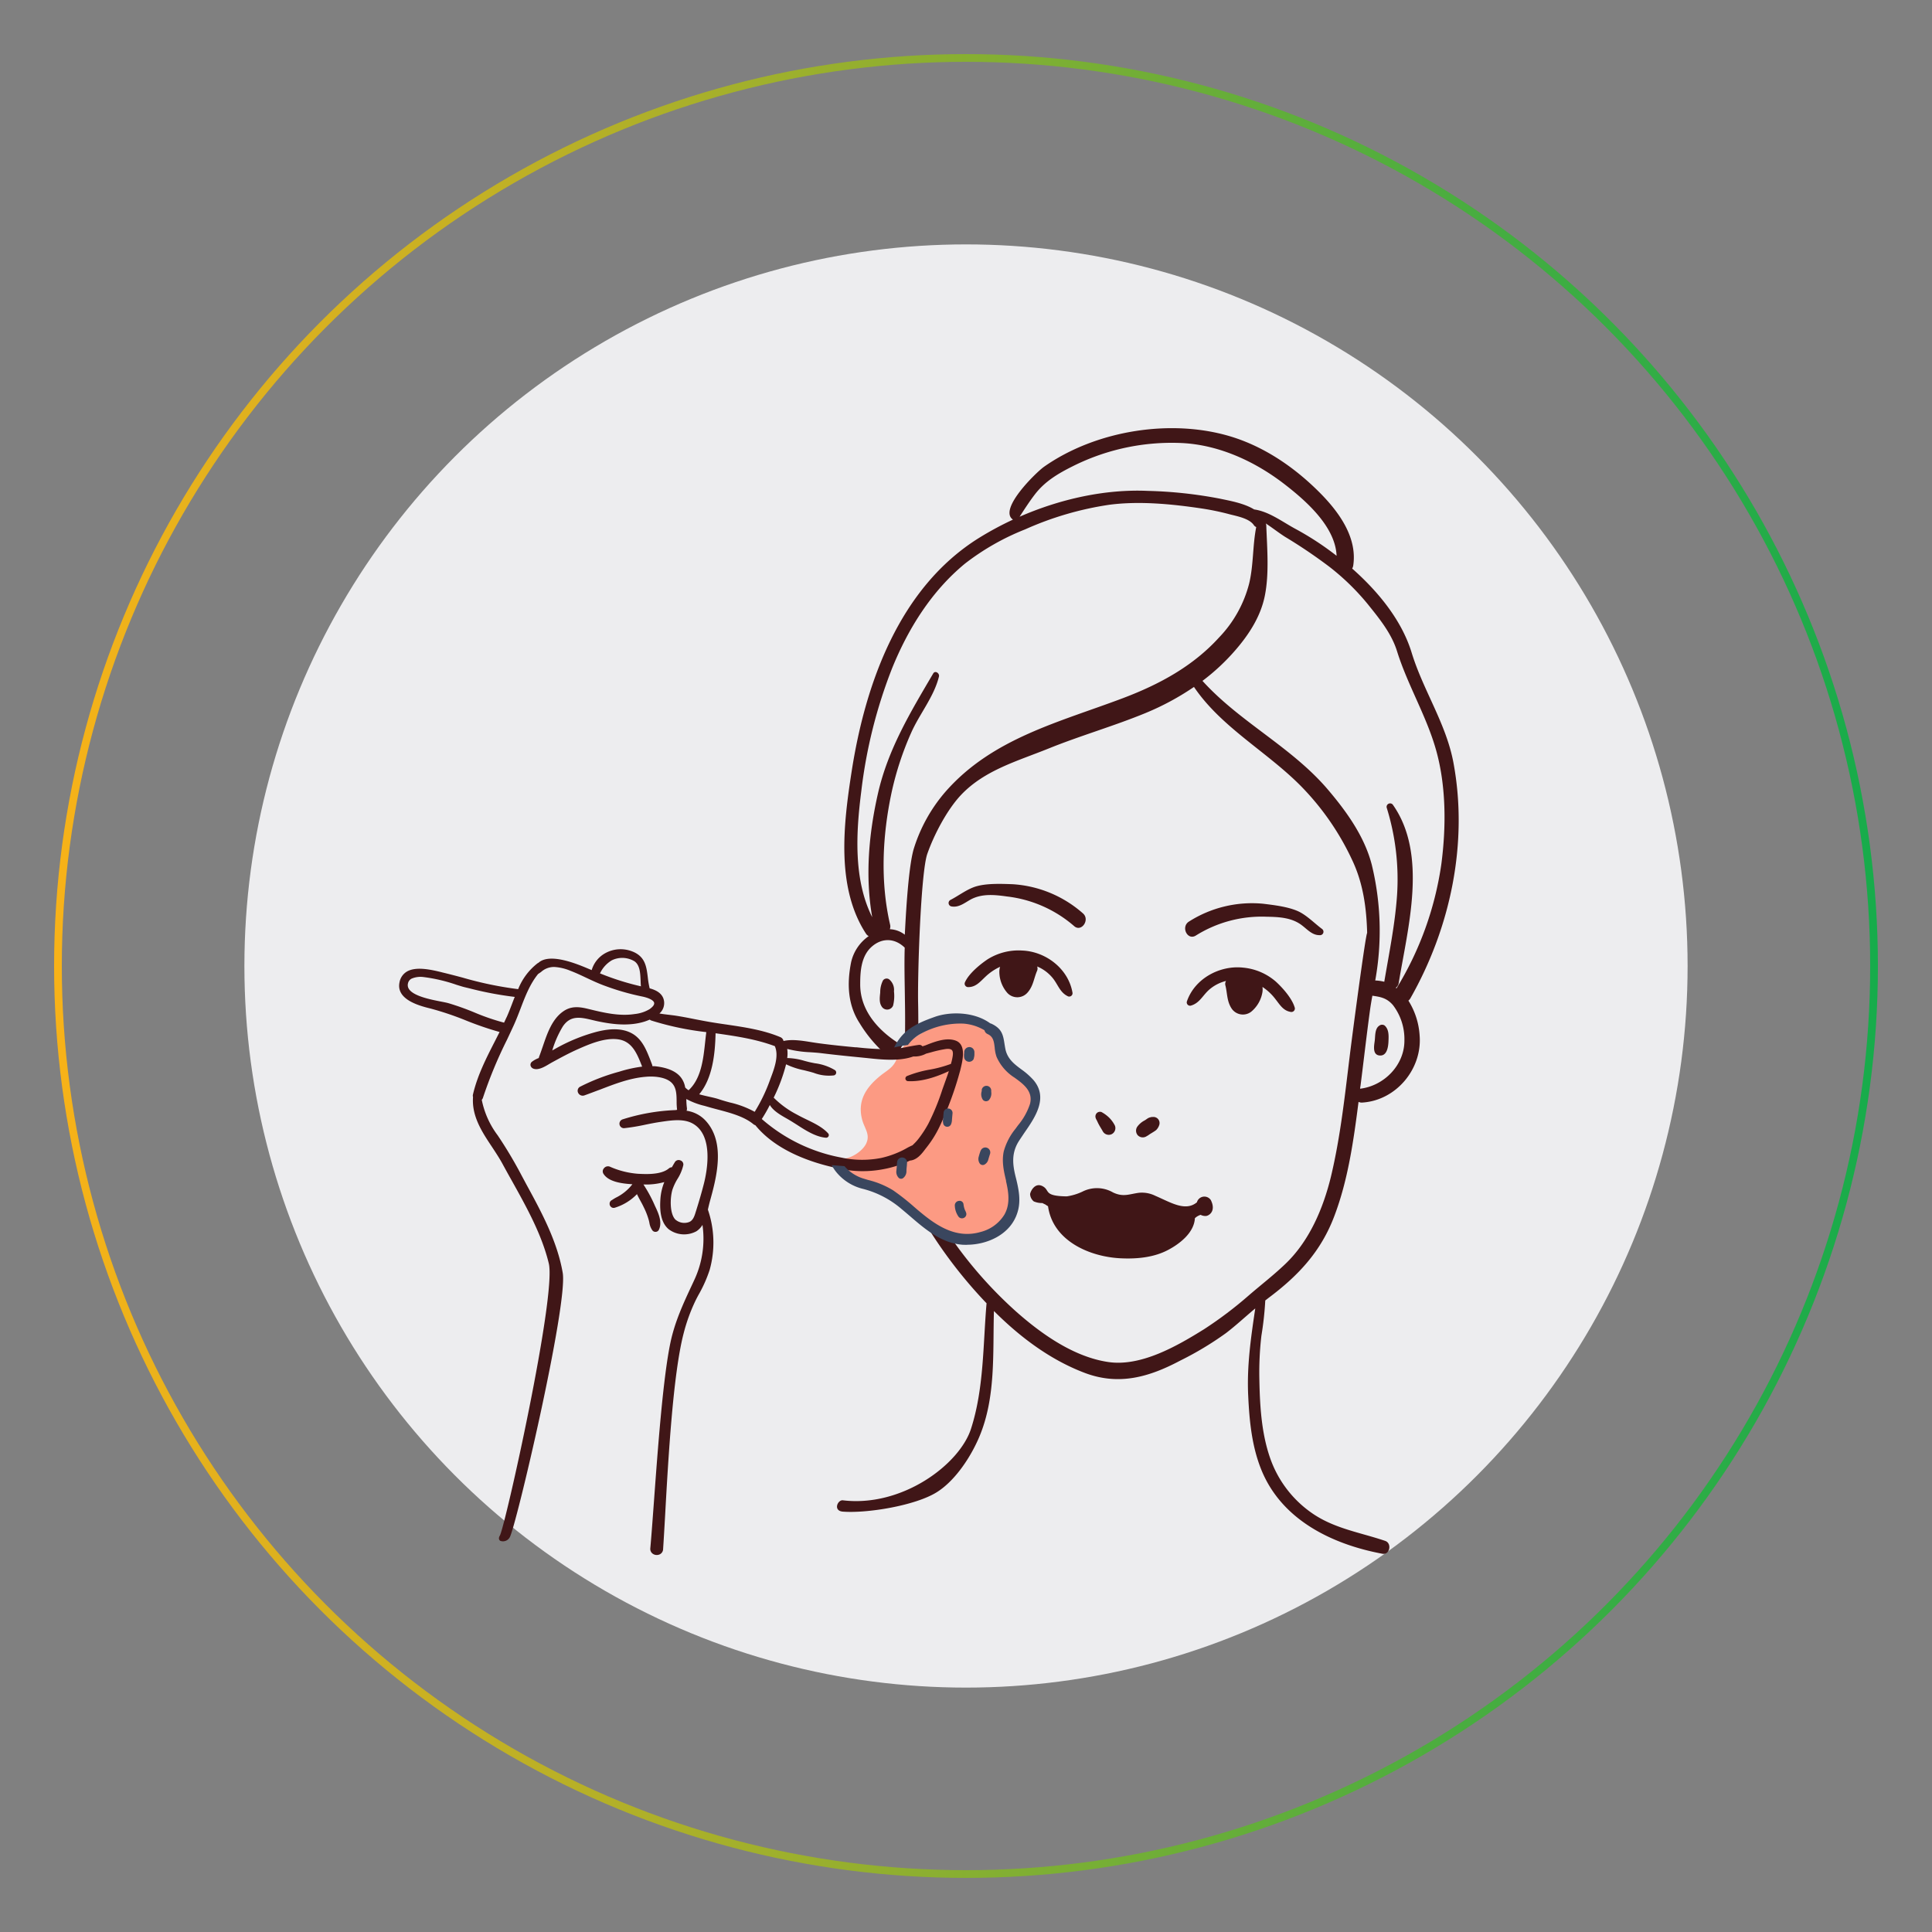 <svg xmlns="http://www.w3.org/2000/svg" xmlns:xlink="http://www.w3.org/1999/xlink" viewBox="0 0 500 500"><rect x="0" y="0" width="500" height="500" fill="#808080" stroke="none"/><defs><style>.cls-1{fill:#ededef;}.cls-2{fill:none;stroke-miterlimit:10;stroke-width:2px;stroke:url(#linear-gradient);}.cls-3{fill:#fc9a83;}.cls-4{fill:#401617;}.cls-5{fill:#3a465e;}</style><linearGradient id="linear-gradient" x1="14" y1="250" x2="486" y2="250" gradientUnits="userSpaceOnUse"><stop offset="0" stop-color="#f8b218"></stop><stop offset="1" stop-color="#16ac4b"></stop></linearGradient></defs><g id="Layer_4" data-name="Layer 4"><circle class="cls-1" cx="250" cy="250" r="186.75"></circle><circle class="cls-2" cx="250" cy="250" r="235"></circle><path class="cls-3" d="M268.13,285.44c.91-6.31-5.48-7.35-7.78-11.92-2.4-4.74-4.43-8.92-10.51-9.1-5.29-.17-9.84,1.71-14.15,4.83a8.75,8.75,0,0,0-3.71,5c-.81,2.06-2.48,2.8-4.19,4.19-3.67,3-6,6.48-4.63,11.46.6,2.16,2.12,3.71,1,6.06-.95,2-4.12,4.09-6.34,3.86a3.78,3.78,0,0,0,1,4c2,2.22,5.73,2.78,8.43,3.88a33.94,33.94,0,0,1,7.76,4.58,40.15,40.15,0,0,1,5.55,5.43c2.46,2.72,6.47,3.74,10.2,3.26,3.39-.44,8.41-3.63,10.07-6.67,1.54-2.82.5-6.69.13-9.7-.44-3.58-.92-6.65,1.3-9.79S267.53,289.59,268.13,285.44Z"></path><path class="cls-4" d="M358.48,398.78c-6.69-2.27-13.45-3.21-19.33-7.46a28.85,28.85,0,0,1-10.45-14c-2.21-6.34-2.64-13.33-2.77-20a82.33,82.33,0,0,1,.52-11.64,82.74,82.74,0,0,0,1-9.12l.86-.67c7.68-5.74,13.55-12,17-21.14,3.57-9.37,5-19.61,6.28-29.59a1.88,1.88,0,0,0,1,.18c8.77-.57,15.5-8.73,14.81-17.33a19.13,19.13,0,0,0-2.91-9.05,1.93,1.93,0,0,0,.53-.62c10.37-18.27,15-40.14,11.13-60.95-1.89-10.13-7.83-18.72-10.81-28.46-2.58-8.48-8.77-15.93-15.4-21.79a2.29,2.29,0,0,0,.28-.81c1.12-7.57-4.12-14.37-9.2-19.36-6.09-6-13.37-11-21.52-13.69-15.78-5.18-35.81-2-49.35,7.55-2,1.43-11.87,11-8,13.65a83.37,83.37,0,0,0-8.76,4.72c-20.62,12.82-29.46,37.66-33,60.55-2.08,13.39-4.1,29.89,3.72,41.87a1.83,1.83,0,0,0,.71.65,11.21,11.21,0,0,0-4.56,6.79c-1.09,5.5-.88,11,2.22,15.75a34.87,34.87,0,0,0,5.88,7.27,45.91,45.91,0,0,1,4.66-.56c.1-.2.19-.41.3-.61l.21-.31c-5.86-3.46-11-8.86-10.91-16,0-3.37.29-7.23,3-9.61s6-2.19,8.52.26c-.14,4.49,0,9,.05,13.42.07,3.69.07,7.38,0,11.06a30.06,30.06,0,0,1,3.17-2.5,1.46,1.46,0,0,1,.3-.16c0-2.43,0-4.87-.05-7.3-.17-7.81.7-34,2.37-38.78,1.75-5,5.16-11.51,8.81-15.34,6.08-6.36,14.5-8.67,22.57-11.93,8.28-3.35,16.88-5.8,25.14-9.2A68.5,68.5,0,0,0,309,177.78c7.36,10.87,19.78,17.21,28.68,26.7a68.59,68.59,0,0,1,12.51,18.64c2.64,5.81,3.46,12,3.63,18.34-.4.29-3.83,26.23-4.49,31.65-1.28,10.42-2.41,21-4.84,31.22-2,8.32-5.62,16.9-11.95,22.88-3.08,2.92-6.08,5.22-9.31,8A101.43,101.43,0,0,1,311.61,344c-6.92,4.31-16.29,9.74-24.79,8.49-8.85-1.3-17.18-7.17-23.73-12.95a108.9,108.9,0,0,1-18-20.72,11,11,0,0,1-3.58-1.14c-.82-.49-1.61-1.06-2.39-1.63a120.15,120.15,0,0,0,16.2,21.24c-.93,10.74-.66,22-4,32.4-2.94,9.3-17.86,20.44-33.18,18.59-1.37-.17-2.6,2.73,0,2.93,6.28.48,18.85-1.57,24.35-5.06,4.76-3,8.78-9.15,10.95-14.3,4.32-10.22,3.47-21.66,3.79-32.56,6.77,6.77,14.56,12.62,23.46,16s16.75,1.08,24.76-3.17A83.14,83.14,0,0,0,317.29,345c2.62-2,5-4.24,7.57-6.38-1.13,7.58-2.21,14.94-1.82,22.73.31,6.49.94,13,3.42,19.1,5.28,12.91,18.23,19.21,31.3,21.66C359.69,402.48,360.29,399.39,358.48,398.78Zm-6.48-117c0-.29.07-.57.11-.86.82-6.46,1.55-12.93,2.43-19.38.17-1.27.39-2.55.63-3.85,2,.3,3.7.52,5.34,2.45a14.48,14.48,0,0,1,2.95,9.06C363.53,275.57,358.27,281,352,281.76ZM267.85,127.92c2.6-3.37,6-5.37,9.76-7.25a57.15,57.15,0,0,1,28.48-6c9.61.53,18.85,4.84,26.38,10.67,5.5,4.26,13.13,10.93,13.44,18.5a75.94,75.94,0,0,0-10.71-7c-3.37-1.82-6.76-4.45-10.63-5-2.64-1.62-6.34-2.25-8.93-2.8a112.86,112.86,0,0,0-18.61-2c-11.06-.49-22.71,2.12-33.16,6.69C265.13,131.78,266.45,129.74,267.85,127.92Zm22.9,52.71c-16.58,6.28-33.94,10.41-46.08,24.29a41.11,41.11,0,0,0-8.11,14.5c-1.63,5-2.28,20.58-2.4,22.48a6.74,6.74,0,0,0-3.87-1.42,2,2,0,0,0,.07-1.17c-2.57-11.1-2-23,.36-34.12a79.55,79.55,0,0,1,5.12-15.62c2.16-4.84,5.89-9.28,7.16-14.48.21-.86-1-1.68-1.5-.77-5.88,10-11.69,19.59-14.29,31.05-2.37,10.43-3.34,21.43-1.48,32-4.94-9.83-4.17-22.11-2.82-32.68a127.56,127.56,0,0,1,8-31.83c4.16-10.23,10.21-19.91,18.83-27A63.37,63.37,0,0,1,265.31,137a82.75,82.75,0,0,1,21.86-6.38c7.82-1,16.2-.17,24,1a65.57,65.57,0,0,1,7.06,1.48c1.89.49,5.1,1.06,6.27,2.81a1.28,1.28,0,0,0,.61.49c-.95,4.8-.68,9.78-1.82,14.58a31.36,31.36,0,0,1-7.8,14C308.69,172.46,300,177.12,290.75,180.63ZM355,223.74c-1.89-7.27-6.48-13.67-11.31-19.36-9.41-11.07-22.82-17.48-32.49-28.17a54.61,54.61,0,0,0,8.56-8c3.52-4.07,6.5-8.7,7.57-14,1.17-5.78.59-12.38.38-18.25a1.2,1.2,0,0,0-.14-.5c1.71,1.12,3.34,2.41,5,3.47A131.6,131.6,0,0,1,344,146.65a61.65,61.65,0,0,1,9.9,9.61c3,3.73,6.19,7.6,7.64,12.24,2.75,8.82,7.67,16.84,10.15,25.74,2.6,9.34,2.58,19.83,1.33,29.38a84.5,84.5,0,0,1-11.6,32.16l-.19-.15a1.84,1.84,0,0,0,.76-1.25c2.33-14.26,7.61-33.26-1.56-46.17a.91.91,0,0,0-1.57.76,62.37,62.37,0,0,1,2.7,22.64c-.52,7.56-2.05,15-3.31,22.47a11.18,11.18,0,0,0-2.34-.33A72.25,72.25,0,0,0,355,223.74Z"></path><path class="cls-4" d="M280.23,236.35A30.31,30.31,0,0,0,262,228.83c-2.85-.1-6.33-.24-9.11.49-2.46.65-4.68,2.44-6.93,3.59a.9.9,0,0,0,.32,1.68c1.94.33,3.44-1,5.08-1.88,2.89-1.48,6.13-1.14,9.26-.7a32.14,32.14,0,0,1,17.35,7.65C279.86,241.37,282.2,238,280.23,236.35Z"></path><path class="cls-4" d="M264.57,246a15.07,15.07,0,0,0-9,2.28c-2,1.35-4.89,3.72-5.87,6a.89.89,0,0,0,.77,1.18c2.06.06,3.17-1.39,4.62-2.74a13.83,13.83,0,0,1,3.73-2.51,4.47,4.47,0,0,0-.19,1.31,8.34,8.34,0,0,0,2.09,5.47,3.51,3.51,0,0,0,5.27-.19c1.44-1.66,1.59-3.69,2.42-5.59a1.47,1.47,0,0,0,0-1.09,10.36,10.36,0,0,1,4.08,3.06c1.38,1.74,1.84,3.71,3.93,4.68a.86.86,0,0,0,1.13-1C276.47,250.67,270.62,246.25,264.57,246Z"></path><path class="cls-4" d="M342.14,240.41c-2-1.49-4-3.6-6.28-4.62-2.64-1.15-6.1-1.55-8.93-1.9a30.4,30.4,0,0,0-19.21,4.6c-2.2,1.36-.41,5,1.76,3.63a32.1,32.1,0,0,1,18.32-4.87c3.16.05,6.42.21,9,2.12,1.49,1.09,2.75,2.68,4.73,2.65A.89.89,0,0,0,342.14,240.41Z"></path><path class="cls-4" d="M330.21,254.06a15,15,0,0,0-8.5-3.64c-6-.65-12.49,2.8-14.53,8.71a.86.86,0,0,0,1,1.13c2.22-.63,3-2.51,4.61-4a10.38,10.38,0,0,1,4.51-2.39,1.46,1.46,0,0,0-.19,1.07c.53,2,.36,4,1.52,5.89a3.52,3.52,0,0,0,5.18,1,8.33,8.33,0,0,0,2.91-5.09,4.49,4.49,0,0,0,0-1.32,13.57,13.57,0,0,1,3.29,3.06c1.23,1.55,2.1,3.16,4.15,3.42a.9.9,0,0,0,.94-1.05C334.46,258.48,332,255.7,330.21,254.06Z"></path><path class="cls-4" d="M287.07,289.27a9,9,0,0,0-2-1.47,1.17,1.17,0,0,0-1.28.33,1.25,1.25,0,0,0-.19,1.31c.09.27.26.49.37.75s.29.61.45.91c.3.56.64,1.06.95,1.63a1.77,1.77,0,0,0,2.32.8,1.75,1.75,0,0,0,.8-2.32A8.13,8.13,0,0,0,287.07,289.27Z"></path><path class="cls-4" d="M298.29,289.08q.34,0-.09,0a.91.91,0,0,0-.4.06,2.23,2.23,0,0,0-.83.33l-.51.35-.22.14a5.42,5.42,0,0,0-1.94,1.67,1.83,1.83,0,0,0,.11,2.13,1.79,1.79,0,0,0,2.08.43,7.16,7.16,0,0,0,1.08-.67l.62-.38a11.38,11.38,0,0,0,1-.66,3.19,3.19,0,0,0,.83-1.36A1.58,1.58,0,0,0,298.29,289.08Z"></path><path class="cls-4" d="M313.36,310.58a2,2,0,0,0-3.6.57c-3,2.5-6.84,0-10.75-1.67a7.83,7.83,0,0,0-4.23-.79c-2.54.33-4.06,1.19-6.74-.09a8.3,8.3,0,0,0-7.88-.22,14.25,14.25,0,0,1-4.09,1.24c-5.88-.08-4.38-1.44-6-2.49-2.22-1.43-3.44,1.31-3.48,1.92a2.56,2.56,0,0,0,.95,1.87,5.43,5.43,0,0,0,2.24.43,6,6,0,0,0,.72.35c.23.17.48.32.73.47,1.25,9,10.83,13.12,18.89,13.48,4.12.19,8.49-.21,12.19-2.17,3.07-1.62,6.72-4.48,6.93-8.21a3.79,3.79,0,0,1,1.48-.87,2.7,2.7,0,0,0,1.24.3C312.74,314.75,314.84,313.55,313.36,310.58Z"></path><path class="cls-4" d="M359.34,269.4c.06-1.38.13-3-1-4a1.17,1.17,0,0,0-1.41.07c-1.13.74-1,2.62-1.14,3.8s-.72,3.72,1.25,3.89S359.29,270.82,359.34,269.4Z"></path><path class="cls-4" d="M231.36,256.56a3.52,3.52,0,0,0-1.25-3.11,1.15,1.15,0,0,0-1.59.28,6.75,6.75,0,0,0-.72,3.13c-.11,1.15-.32,2.52.33,3.54a1.66,1.66,0,0,0,3-.15A10.38,10.38,0,0,0,231.36,256.56Z"></path><path class="cls-4" d="M247.38,269.33c-2.32-.88-5.17.12-7.87,1.21l-.78.25a1,1,0,0,0-.93-.37c-1,.13-1.9.31-2.81.48a28.23,28.23,0,0,1-5.2.65,81,81,0,0,1-8.12-.51l-.3,0c-3.52-.33-6.43-.64-9.15-1-.71-.09-1.46-.21-2.24-.33-2.34-.38-5-.81-7.21-.3a1.35,1.35,0,0,0-.82-1c-4.41-1.86-9.29-2.57-14-3.27-1.42-.2-2.88-.42-4.29-.66-1.22-.21-2.45-.45-3.65-.68-1.8-.36-3.67-.73-5.52-1l-1.44-.18c-.79-.09-1.6-.19-2.39-.33a3.56,3.56,0,0,0,1.2-3.15c-.28-2.13-2.22-2.95-3.73-3.36a21.88,21.88,0,0,1-.48-2.84c-.35-2.85-.68-5.53-4.26-6.8a8.21,8.21,0,0,0-6.65.49,7.35,7.35,0,0,0-3.61,4.43l-.8-.33c-3-1.27-10.08-4.23-13-1.54a1,1,0,0,0-.23.12,15.94,15.94,0,0,0-5,6.68,92.68,92.68,0,0,1-14.43-3c-1.7-.45-3.46-.91-5.17-1.32l-.34-.09c-2.47-.59-6.61-1.59-9-.05a4.06,4.06,0,0,0-1.78,2.78c-.87,4.49,5.41,6.05,8.09,6.71a78.3,78.3,0,0,1,9.2,3.11,84.05,84.05,0,0,0,8.62,2.95l-1.18,2.33c-2.23,4.36-4.54,8.86-5.69,13.77a1.36,1.36,0,0,0,0,.75c-.36,4.93,2.31,9,4.9,12.88.94,1.43,1.92,2.91,2.73,4.4s1.6,2.92,2.43,4.39c3.81,6.84,7.75,13.91,9.55,21.39,2,8.38-11.34,68.24-12.68,70.44-.4.66-.2,1.12.11,1.33a2,2,0,0,0,2.42-.83c1.5-2.12,15.16-60.37,13.75-68.53s-5.49-15.71-9.42-22.91L135,304.23a111.13,111.13,0,0,0-6.21-10.42,22.57,22.57,0,0,1-4.11-9.18,1.35,1.35,0,0,0,.32-.56,114,114,0,0,1,6.22-15c.57-1.22,1.15-2.45,1.72-3.69.66-1.44,1.23-2.94,1.79-4.39,1.18-3.1,2.4-6.3,4.53-8.92.27-.17.51-.35.75-.51a5,5,0,0,1,3.44-1.31,12.77,12.77,0,0,1,4.2,1c1.4.53,2.79,1.19,4.13,1.82,1.53.72,3.13,1.47,4.77,2.06a64.86,64.86,0,0,0,9.61,2.76c1.79.36,3,1,3.13,1.62s-.56,1.2-1.15,1.64a9.32,9.32,0,0,1-3.87,1.28c-4,.62-8-.34-11.82-1.27l-.46-.11c-2.29-.55-4.21-.65-6.1.61-3,2-4.26,5.78-5.4,9.11-.32.93-.62,1.81-.94,2.64a1.18,1.18,0,0,0-.1.4,6.92,6.92,0,0,0-1.82,1,1,1,0,0,0-.34.86,1.13,1.13,0,0,0,.63.84c1.26.61,3-.41,4.22-1.15l.62-.36c2.41-1.31,4.57-2.49,6.93-3.53,2.72-1.2,6.82-3,10.35-2.48s4.8,3.65,6,6.67l.14.38a33.85,33.85,0,0,0-5.89,1.3,52.68,52.68,0,0,0-10.1,3.87,1.18,1.18,0,0,0-.59,1.56,1.31,1.31,0,0,0,1.66.71c1.33-.47,2.68-1,4-1.48,3.8-1.46,7.73-3,11.87-3.33,2.3-.21,5.28.1,6.73,1.59,1.2,1.22,1.23,3,1.25,4.76a17.54,17.54,0,0,0,.12,2.19,2.25,2.25,0,0,1-.64.09,51.58,51.58,0,0,0-13.39,2.37,1.18,1.18,0,0,0-.86,1.38,1.15,1.15,0,0,0,1.31.91,52.82,52.82,0,0,0,5.35-.89c1.31-.27,2.66-.54,4-.73l.33-.05c2.63-.38,5.61-.8,7.92.47,5.62,3.09,3.65,12.72,2.91,15.6-.53,2.07-1.18,4.34-2,6.95l-.09.28c-.33,1.09-.68,2.21-1.67,2.65a3.54,3.54,0,0,1-3.66-.66c-1.44-1.59-1.34-5.53-.73-7.65a13.74,13.74,0,0,1,1.31-2.8,11.43,11.43,0,0,0,1.52-3.6,1.11,1.11,0,0,0-.75-1.22,1.15,1.15,0,0,0-1.43.44c-.26.44-.53.89-.78,1.34a1.23,1.23,0,0,0-.8.31c-2,1.68-5.91,1.48-8,1.37a22,22,0,0,1-7.3-1.86,1.32,1.32,0,0,0-1.48.44,1.17,1.17,0,0,0-.14,1.4c1.26,2.06,4.59,2.56,7.5,2.73a12.1,12.1,0,0,1-4.31,3.49c-.35.2-.69.41-1,.62a1,1,0,0,0-.58.92,1,1,0,0,0,.27.74,1,1,0,0,0,1,.33,13.42,13.42,0,0,0,5.81-3.54c.3.66.65,1.3,1,1.93s.51.95.73,1.41a18.88,18.88,0,0,1,1.3,3.31c.08.27.13.52.18.76a4.56,4.56,0,0,0,.8,2,1,1,0,0,0,.86.35.92.92,0,0,0,.75-.45c1-1.87,0-4.24-.84-6l-.11-.23a36,36,0,0,0-3-5.58,17.67,17.67,0,0,0,5.4-.62,14.48,14.48,0,0,0-1,4.24c-.18,2.52-.16,6.09,2.18,8a6.67,6.67,0,0,0,7.13.49,5,5,0,0,0,1.57-1.65,25.2,25.2,0,0,1-2,14l-.69,1.49c-2.28,4.87-4.42,9.47-5.58,14.87-1.93,9.08-3.29,27.59-4.28,41.1-.36,4.85-.66,9-.95,12.22a1.53,1.53,0,0,0,.65,1.44,1.81,1.81,0,0,0,1.8.14,1.54,1.54,0,0,0,.86-1.32c.16-2.42.33-5.34.52-8.72.81-14.59,2.05-36.64,4.79-47.13A45.59,45.59,0,0,1,180,336.6c.31-.63.64-1.26,1-1.89a34.67,34.67,0,0,0,2.66-6.07,26.21,26.21,0,0,0-.46-15.59l.12-.53q.18-.78.36-1.47c1.68-6.07,4.22-15.24-1.05-21a8.26,8.26,0,0,0-4.95-2.59,1.28,1.28,0,0,0,.09-.73,19.35,19.35,0,0,1-.15-2.31,19,19,0,0,0,4.72,1.78l.91.26c.78.23,1.6.45,2.45.67,3.22.85,6.87,1.81,9.25,3.79a1.43,1.43,0,0,0,.53.28c5.39,6.64,14.56,9.73,21.32,11.15a28.44,28.44,0,0,0,11.94.21,27.11,27.11,0,0,0,6.74-2.2c1.78-.14,3-1.65,4-3l.36-.46a28.17,28.17,0,0,0,3.56-5.85,86.26,86.26,0,0,0,5-13.66l.09-.3C249,274.92,250.29,270.44,247.38,269.33Zm-1.18,5.6c0,.13-.06.26-.1.4a31.11,31.11,0,0,1-5.39,1.47,28.65,28.65,0,0,0-6,1.69.69.69,0,0,0,.25,1.31c3,.16,6.5-.68,10.6-2.59-.26.81-.55,1.61-.83,2.39l-.83,2.32a60.91,60.91,0,0,1-3.64,8.88,28.62,28.62,0,0,1-2.62,4,11.84,11.84,0,0,1-1.14,1.25l-.35.35a14.55,14.55,0,0,0-1.58.79c-.34.19-.69.38-1.06.56a24.33,24.33,0,0,1-5.42,1.92,25.48,25.48,0,0,1-10.25-.07,43.24,43.24,0,0,1-20.69-10,37.23,37.23,0,0,0,2.08-3.63c.9,1.54,2.85,2.64,4.31,3.47l.66.38c.63.37,1.29.79,2,1.24,2.3,1.49,4.92,3.17,7.53,3.38a.69.69,0,0,0,.69-.37.65.65,0,0,0-.08-.73c-1.4-1.58-3.56-2.63-5.65-3.64-.88-.43-1.7-.83-2.46-1.26a24,24,0,0,1-6-4.37,44,44,0,0,0,3.21-8.63,19.64,19.64,0,0,0,4.68,1.55l1.23.31c.4.1.8.22,1.22.34a11,11,0,0,0,5.24.67.75.75,0,0,0,.58-.58.76.76,0,0,0-.29-.77,13.22,13.22,0,0,0-5.21-1.79c-.6-.12-1.17-.23-1.7-.36l-1-.26a16.65,16.65,0,0,0-4.46-.73,8.39,8.39,0,0,0,0-2.36,28.75,28.75,0,0,0,6,.86c1,.07,1.91.13,2.79.24,3,.37,6.12.7,10.21,1.1l1.51.15c3.8.41,8.52.91,12.13-.4a6.21,6.21,0,0,0,3.3-.73l1.32-.35a30.19,30.19,0,0,1,3.77-.84c.8-.1,1.33,0,1.6.29.47.52.19,1.75-.09,2.95Zm-61-7.52c5.77.81,10.6,1.58,15.32,3.33,1.12,2.49-.16,5.88-1.1,8.36l-.11.3a43.3,43.3,0,0,1-4,8.34,24.36,24.36,0,0,0-6.42-2.42c-1-.27-1.94-.54-2.86-.85-.68-.23-1.56-.43-2.5-.64s-1.73-.39-2.58-.63C184.43,279.06,185.07,272.66,185.19,267.41Zm-7.88,14a5.75,5.75,0,0,0-1.14-2.62c-1.24-1.56-3.49-2.52-6.69-2.85-.22,0-.45,0-.68-.05a1.24,1.24,0,0,0-.1-.5c-.13-.33-.26-.67-.38-1-1-2.53-2-5.14-4.37-6.7-3.13-2-7.14-1.3-9.89-.57a45.42,45.42,0,0,0-10.15,4.18l-1,.56a26.78,26.78,0,0,1,2.72-6.19c2-3,4.63-2.41,7.68-1.68.55.13,1.11.27,1.68.38,3.37.69,7.76,1.3,11.86,0,.45-.15.89-.32,1.31-.5a1,1,0,0,0,.38.24,75.74,75.74,0,0,0,14.24,3c-.1.78-.19,1.58-.28,2.41-.48,4.49-1,9.57-4.3,12.64A4.37,4.37,0,0,1,177.31,281.42Zm-11.44-26.15a68.14,68.14,0,0,1-10.6-3.35,7.77,7.77,0,0,1,3.07-3.39,6.15,6.15,0,0,1,5.88.28c1.38,1,1.47,3,1.56,5C165.8,254.27,165.82,254.78,165.87,255.27Zm-34.78,8c-.21.47-.43.94-.65,1.4a57.3,57.3,0,0,1-7.7-2.65,68.81,68.81,0,0,0-6.6-2.36c-.47-.14-1.17-.28-2-.44-2.67-.52-7.14-1.4-8.33-3.27a1.83,1.83,0,0,1-.22-1.5,1.78,1.78,0,0,1,.9-1.16,5.89,5.89,0,0,1,3.18-.41,42,42,0,0,1,8.48,2c.91.28,1.63.51,2.11.62l1.13.27A89.47,89.47,0,0,0,133.22,258c-.27.65-.52,1.31-.78,2-.45,1.17-.88,2.27-1.35,3.32Z"></path><path class="cls-5" d="M263.73,295.24c.41-.63.86-1.29,1.33-2,2.83-4.08,6.35-9.15,2.36-13.77a18.88,18.88,0,0,0-3-2.65c-2-1.47-3.81-2.87-4.27-5.57-.07-.36-.12-.7-.17-1-.36-2.33-.62-4-3.37-5.3a1.93,1.93,0,0,0-.34-.11c-4.09-3-10.27-3.1-14.28-1.7-2.8,1-6,2.21-8.23,4.53a12.94,12.94,0,0,0-2.35,3.42,24.23,24.23,0,0,1,2.57-.51l1-.15a9.86,9.86,0,0,1,3.62-3.05,21.18,21.18,0,0,1,10.7-2.47,12.35,12.35,0,0,1,5.48,1.72,1.43,1.43,0,0,0,.84,1c1.47.66,1.63,2,1.81,3.53a9.84,9.84,0,0,0,.47,2.33,12.16,12.16,0,0,0,4.66,5.4c2.28,1.65,4.85,3.51,4,6.81a16.67,16.67,0,0,1-3.05,5.47c-.23.31-.46.61-.67.92a15.92,15.92,0,0,0-3.07,5.89c-.55,2.58,0,5.1.59,7.54l0,.17c.63,2.72,1.16,5.86-.41,8.63a10.1,10.1,0,0,1-6.16,4.51c-6.17,1.79-11.18-1.43-15.68-5.19-.54-.44-1.07-.9-1.6-1.36a58.94,58.94,0,0,0-5.38-4.23,22.59,22.59,0,0,0-6.45-2.67l-1.29-.39a10.48,10.48,0,0,1-4.84-3.19l-3.3-.26a10.79,10.79,0,0,0,1,1.57,12.82,12.82,0,0,0,7.21,4.6,24.69,24.69,0,0,1,9.83,5.16c.73.6,1.45,1.22,2.18,1.84,4,3.45,8.15,7,13.65,7.43.43,0,.86.05,1.3,0,5.11-.06,11.07-2.63,12.86-8.24,1-3,.38-6-.29-8.78C262.1,301.71,261.59,298.57,263.73,295.24Z"></path><path class="cls-5" d="M252,273.94a3.46,3.46,0,0,0,.18-1.23c0-.11,0-.22,0-.32a1.42,1.42,0,0,0-.36-1,1.3,1.3,0,0,0-.87-.41,1.35,1.35,0,0,0-1.41,1.21c0,.11,0,.22,0,.33a3.68,3.68,0,0,0,0,1.24,1.31,1.31,0,0,0,2.5.19Z"></path><path class="cls-5" d="M255.08,285a1.15,1.15,0,0,0,.82-.26,2.66,2.66,0,0,0,.63-2.17v-.35a1.24,1.24,0,0,0-2.46-.19c0,.11,0,.22,0,.34a2.63,2.63,0,0,0,.29,2.25A1.12,1.12,0,0,0,255.08,285Z"></path><path class="cls-5" d="M246.52,288.07a1.16,1.16,0,0,0-2.31-.18l-.14,1.66a3.1,3.1,0,0,0,.05,1.28,1.07,1.07,0,0,0,2,.16,3.29,3.29,0,0,0,.25-1.26Z"></path><path class="cls-5" d="M234.75,300.9a1.29,1.29,0,0,0-2.57-.2l-.07.71c0,.48-.08,1-.11,1.45a2.22,2.22,0,0,0,.62,2,.89.89,0,0,0,.51.2.87.87,0,0,0,.53-.12,2.23,2.23,0,0,0,.93-1.89c0-.48.07-1,.11-1.44Z"></path><path class="cls-5" d="M249.77,313.24a2.94,2.94,0,0,1-.17-.43,6.3,6.3,0,0,1-.24-1.1,1,1,0,0,0-1.19-.92,1.17,1.17,0,0,0-1.06,1.31,5.25,5.25,0,0,0,1,2.83,1.14,1.14,0,0,0,1.36.25,1.09,1.09,0,0,0,.6-1.2A4,4,0,0,0,249.77,313.24Z"></path><path class="cls-5" d="M253.79,297.78a15,15,0,0,0-.48,1.51,2.09,2.09,0,0,0,.27,1.85.94.94,0,0,0,.69.36.91.91,0,0,0,.52-.11,2.06,2.06,0,0,0,1-1.36c.13-.44.27-.92.43-1.39a1.28,1.28,0,0,0-2.41-.86Z"></path></g></svg>